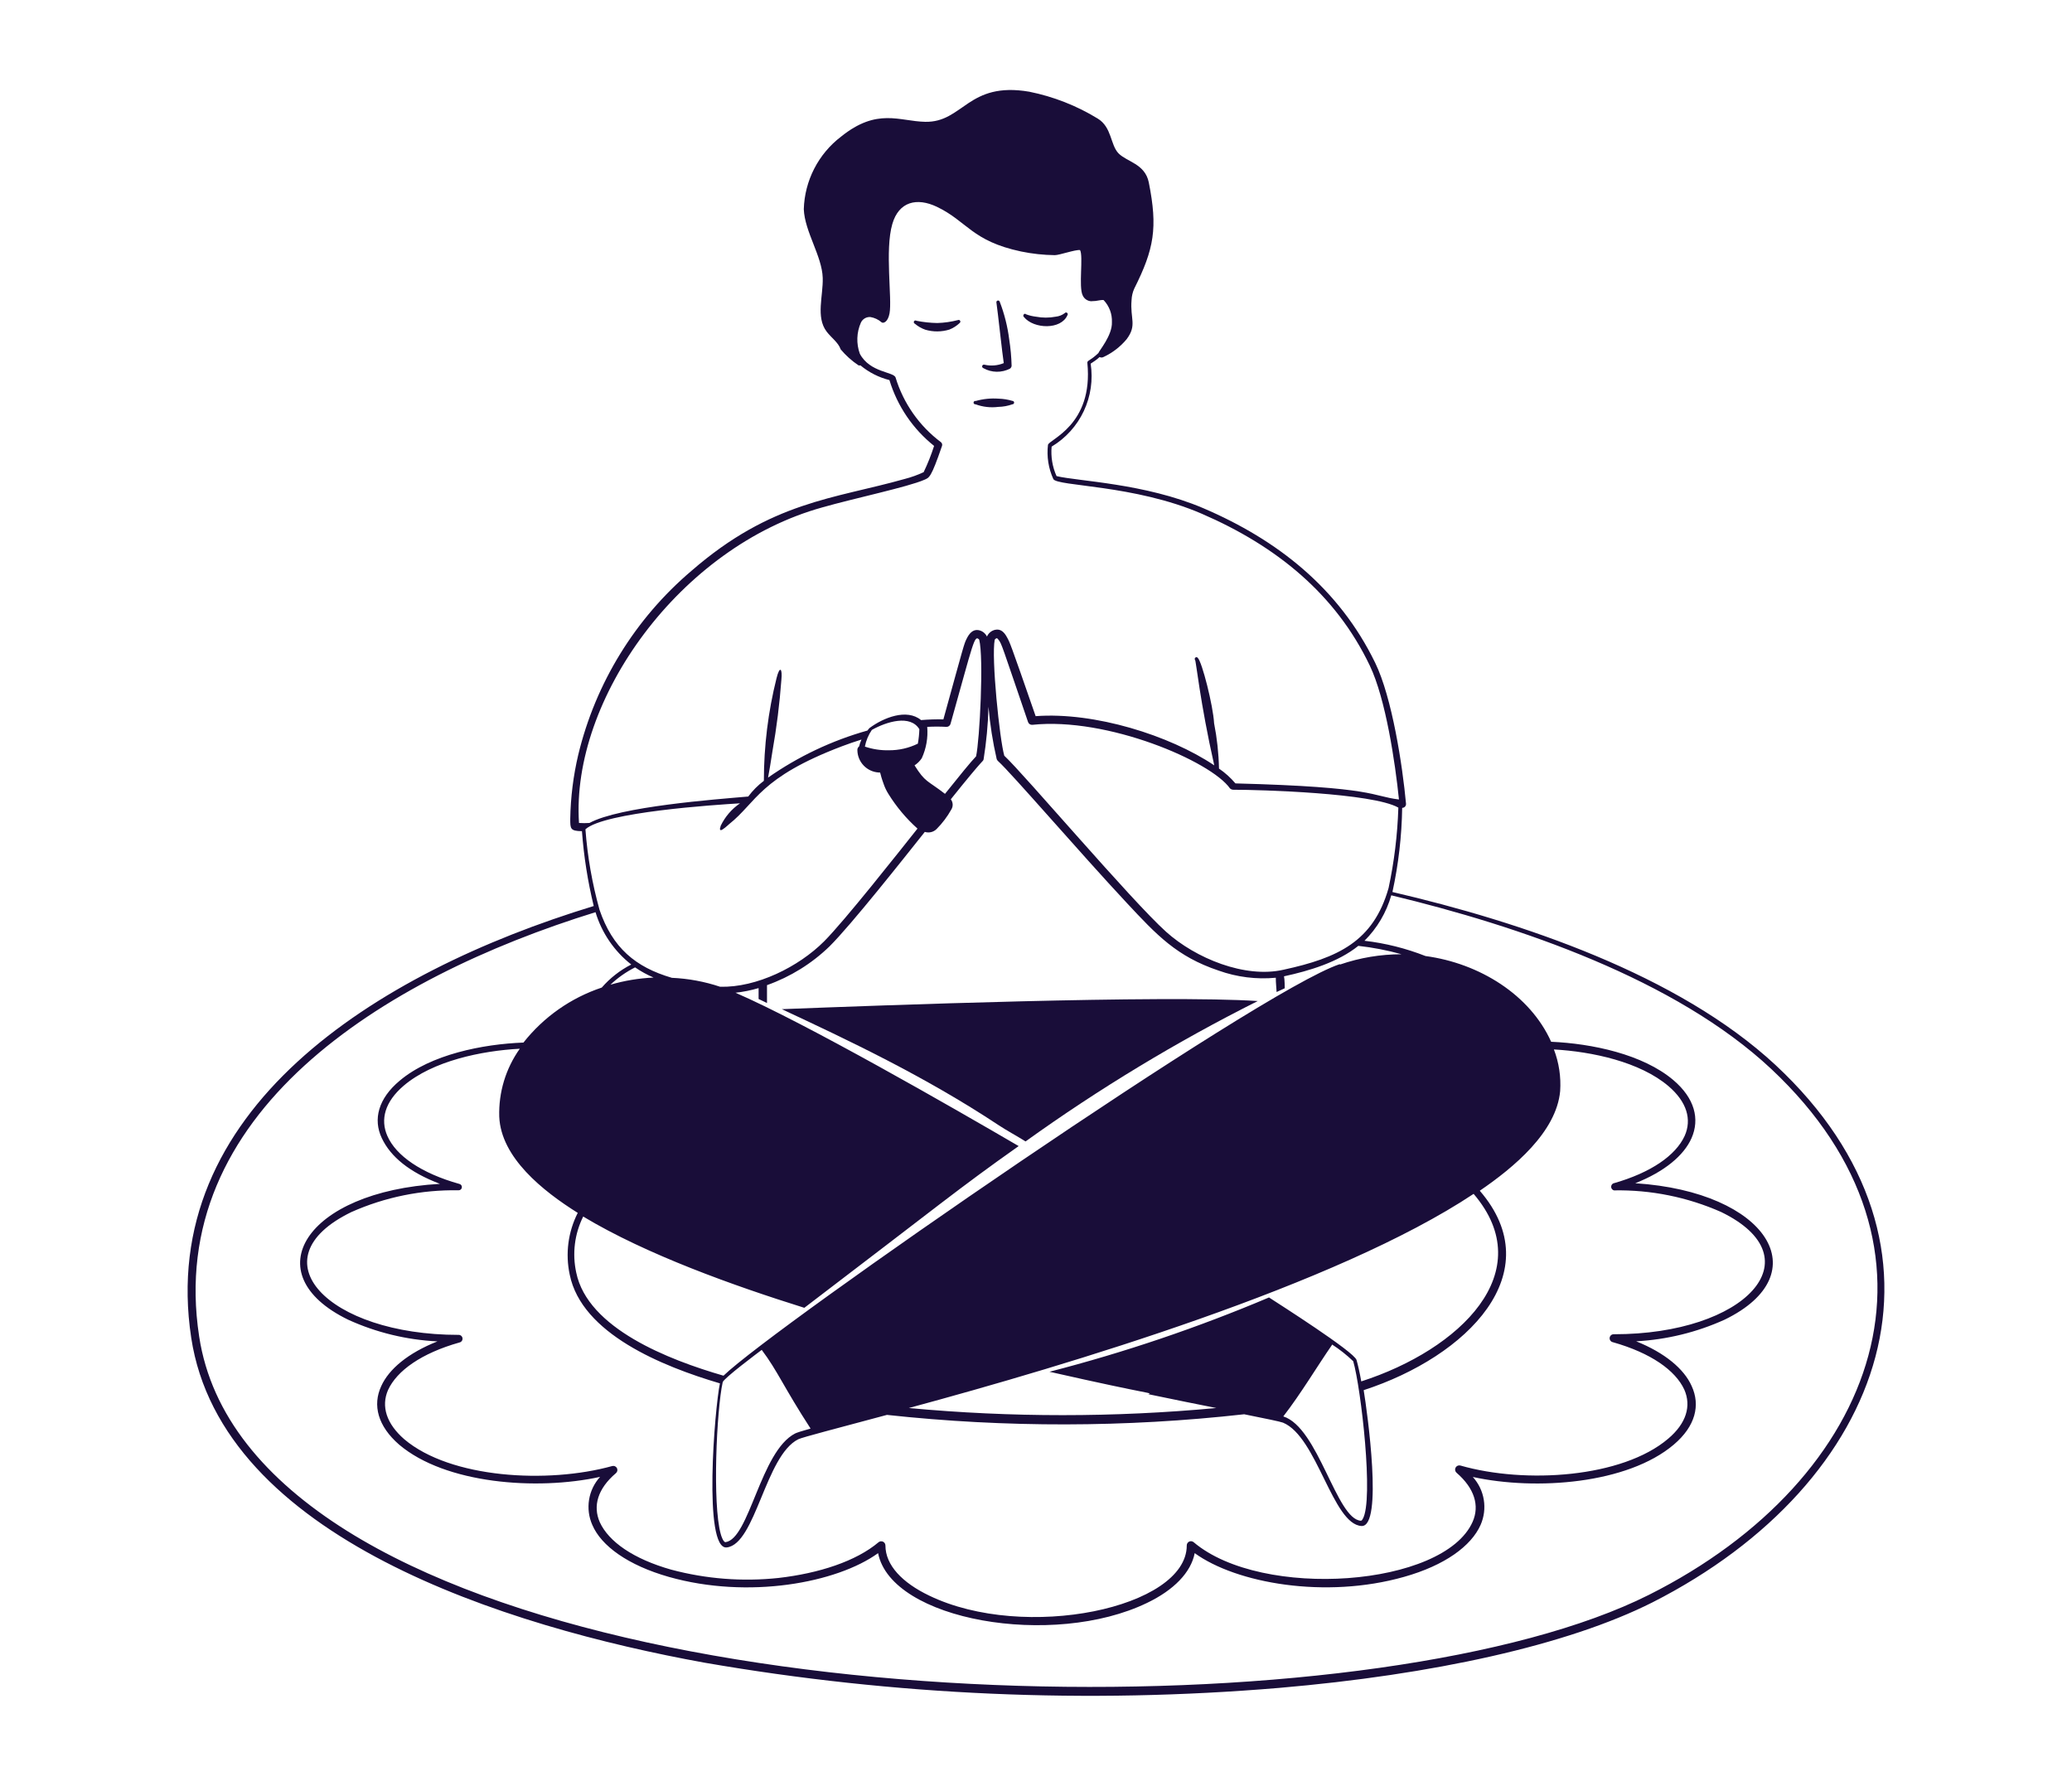 <svg xmlns="http://www.w3.org/2000/svg" width="232" height="200" viewBox="0 0 232 200" fill="none"><path fill-rule="evenodd" clip-rule="evenodd" d="M198.8 119.25C187.91 109.14 170.39 103.25 155.91 99.88C156.586 96.784 156.951 93.628 157 90.46C157.06 90.46 157.119 90.448 157.174 90.424C157.229 90.4 157.279 90.365 157.319 90.32C157.36 90.276 157.39 90.224 157.409 90.167C157.429 90.11 157.436 90.05 157.43 89.99C157.04 85.73 155.87 78.09 153.97 74.2C149.92 65.89 143.06 60.46 134.7 56.89C128.16 54.11 120.7 53.89 118.3 53.31C117.837 52.275 117.647 51.139 117.75 50.01C119.319 49.071 120.573 47.686 121.351 46.031C122.13 44.377 122.397 42.527 122.12 40.72C122.475 40.504 122.81 40.257 123.12 39.98C123.186 40.015 123.26 40.033 123.335 40.033C123.41 40.033 123.484 40.015 123.55 39.98C124.554 39.514 125.442 38.831 126.15 37.98C127.34 36.39 126.52 35.71 126.7 33.6C126.717 33.158 126.819 32.723 127 32.32C129.22 27.89 129.65 25.53 128.63 20.43C128.21 18.34 126.19 18.13 125.25 17.18C124.31 16.23 124.51 14.24 122.9 13.27C120.545 11.831 117.956 10.816 115.25 10.27C108.36 9.09 107.86 13.73 103.59 13.64C100.69 13.58 98.22 12.04 94.17 15.3C92.914 16.258 91.888 17.484 91.167 18.889C90.446 20.293 90.047 21.841 90 23.42C90.1 25.95 92.05 28.68 92.12 31.12C92.18 33.12 91.33 35.5 92.55 37.12C93.08 37.82 93.87 38.35 94.13 39.12C94.708 39.809 95.381 40.412 96.13 40.91C96.198 40.935 96.272 40.935 96.34 40.91C97.286 41.697 98.397 42.26 99.59 42.56C100.472 45.466 102.216 48.036 104.59 49.93C104.269 50.936 103.878 51.918 103.42 52.87C102.738 53.189 102.029 53.443 101.3 53.63C93.42 55.86 86.39 56.12 77.42 63.92C71.124 69.265 66.688 76.471 64.75 84.5C64.192 86.861 63.891 89.275 63.85 91.7C63.85 92.8 63.85 93.05 65.16 93.07C65.37 95.895 65.811 98.698 66.48 101.45C41.91 108.94 17.56 124.39 21.41 149.79C24.81 172.18 56.6 182.14 78.91 186.18C100.139 189.856 121.751 190.804 143.22 189C160.45 187.52 175.51 184.22 185.03 179.42C211.44 166 220.6 139.53 198.8 119.25ZM155.48 99.43C153.78 105.43 149.8 107.26 143.73 108.58C139.4 109.58 133.86 107.3 130.56 104.33C126.68 100.84 114.67 86.68 112.45 84.62C111.93 82.83 110.98 73.62 111.38 71.62C111.6 71.38 111.65 71.45 111.79 71.62C112.17 72.09 112.14 72.18 115.11 80.85C115.143 80.948 115.209 81.032 115.296 81.088C115.383 81.145 115.487 81.17 115.59 81.16C123.99 80.27 135.59 85.24 137.72 88.28C137.774 88.332 137.839 88.372 137.909 88.397C137.98 88.423 138.055 88.434 138.13 88.43C141.06 88.43 153.69 88.79 156.57 90.43V90.5C156.472 93.503 156.107 96.491 155.48 99.43ZM180.71 133.29C184.838 133.216 188.933 134.041 192.71 135.71C203.36 140.88 195.43 149.41 180.71 149.4C180.596 149.392 180.483 149.428 180.395 149.5C180.306 149.572 180.249 149.676 180.233 149.789C180.218 149.902 180.246 150.017 180.313 150.11C180.379 150.203 180.478 150.267 180.59 150.29C184.83 151.49 187.59 153.43 188.59 155.6C189.39 157.42 188.83 159.37 186.78 161.1C181.64 165.47 170.78 166.18 163.52 164.1C163.417 164.072 163.308 164.08 163.21 164.122C163.112 164.164 163.031 164.239 162.981 164.333C162.931 164.427 162.914 164.536 162.934 164.641C162.954 164.745 163.009 164.84 163.09 164.91C165.09 166.64 165.69 168.59 164.89 170.4C161.67 177.69 141.3 179.16 133.66 172.69C133.592 172.63 133.507 172.591 133.417 172.578C133.327 172.565 133.235 172.578 133.153 172.616C133.07 172.655 133.001 172.716 132.952 172.793C132.904 172.87 132.879 172.959 132.88 173.05C132.88 180.05 114.73 183.84 104.03 178.66C101.03 177.22 99.14 175.26 99.14 173.05C99.14 172.961 99.114 172.874 99.066 172.799C99.018 172.724 98.95 172.664 98.869 172.626C98.788 172.588 98.698 172.574 98.61 172.586C98.522 172.597 98.439 172.633 98.37 172.69C95.86 174.81 91.71 176.17 87.16 176.69C83.137 177.118 79.069 176.803 75.16 175.76C70.92 174.56 68.16 172.63 67.16 170.45C66.36 168.64 66.92 166.69 68.97 164.95C69.05 164.881 69.103 164.787 69.123 164.684C69.141 164.581 69.124 164.474 69.074 164.381C69.024 164.289 68.943 164.217 68.846 164.176C68.749 164.136 68.641 164.13 68.54 164.16C61.32 166.16 50.45 165.54 45.27 161.16C43.27 159.42 42.65 157.47 43.45 155.64C44.45 153.47 47.2 151.52 51.45 150.32C51.556 150.297 51.649 150.236 51.711 150.148C51.773 150.06 51.8 149.951 51.786 149.844C51.773 149.737 51.719 149.639 51.636 149.57C51.553 149.501 51.448 149.465 51.34 149.47C36.72 149.47 28.53 140.97 39.34 135.72C43.114 134.042 47.21 133.209 51.34 133.28C51.43 133.284 51.518 133.255 51.587 133.198C51.656 133.141 51.701 133.06 51.714 132.971C51.727 132.882 51.705 132.791 51.655 132.717C51.604 132.643 51.527 132.591 51.44 132.57C47.16 131.37 44.35 129.41 43.38 127.21C42.55 125.35 43.11 123.35 45.2 121.57C48.45 118.8 53.89 117.66 58.2 117.43C56.627 119.646 55.819 122.314 55.9 125.03C56.09 129.62 60.78 133.36 64.69 135.81C63.607 137.942 63.29 140.382 63.79 142.72C65.13 149.34 74.17 153 80.61 154.9C80.02 157.66 78.71 173.59 81.38 173.27C84.61 172.89 85.7 162.99 89.38 161.16C89.88 160.92 93.63 159.96 99.31 158.43C112.606 159.872 126.019 159.849 139.31 158.36C141.79 158.86 143.31 159.17 143.66 159.3C147.48 160.88 149.21 170.7 152.45 170.87C154.89 171 153.09 158.09 152.69 155.66C164.31 151.88 173.6 142.5 165.69 133.33C169.5 130.73 174.27 126.76 174.69 122.17C174.796 120.584 174.557 118.994 173.99 117.51C178.25 117.75 183.61 118.89 186.82 121.62C188.88 123.38 189.45 125.35 188.63 127.19C187.63 129.37 184.87 131.31 180.63 132.51C180.554 132.548 180.492 132.609 180.451 132.683C180.41 132.758 180.393 132.843 180.402 132.927C180.411 133.012 180.445 133.092 180.5 133.156C180.555 133.221 180.628 133.268 180.71 133.29ZM73.18 109.46C71.544 109.534 69.923 109.803 68.35 110.26C69.171 109.483 70.101 108.829 71.11 108.32C71.76 108.768 72.454 109.15 73.18 109.46ZM85.29 151.15C87.08 153.53 87.73 155.29 90.76 159.96C89.76 160.24 89.21 160.42 89.03 160.51C85.14 162.51 83.92 172.33 81.23 172.68C80.99 172.68 80.76 172.01 80.7 171.77C79.76 168.44 80.23 157.89 80.92 154.77C81 154.36 84.93 151.42 85.29 151.15ZM165 133.68C172.48 142.44 163.45 151.12 152.42 154.68C152.24 153.68 152.05 152.84 151.89 152.28C151.61 151.35 143.16 145.98 142.09 145.28C134.113 148.657 125.898 151.438 117.51 153.6C129.66 156.35 128.95 155.9 128.57 156.11C131.44 156.71 134.02 157.23 136.19 157.66C124.738 158.725 113.212 158.725 101.76 157.66C119.54 152.85 149.68 143.87 165 133.68ZM149.14 150.54C149.991 151.089 150.788 151.719 151.52 152.42C152.39 155.42 153.84 167.98 152.58 170.09C152.52 170.2 152.46 170.28 152.37 170.28C149.63 170.11 147.63 159.85 143.69 158.6C145.7 156 147.37 153.16 149.18 150.54H149.14ZM150.01 107.96C140.96 110.96 86.66 148.57 81.01 154.04C74.89 152.27 65.8 148.75 64.52 142.49C64.058 140.372 64.333 138.16 65.3 136.22C72.38 140.48 82.17 143.97 90.06 146.44C105.39 134.77 107.21 133.17 114.06 128.33C106.71 124.04 90.17 114.54 82.35 111.16C83.227 111.064 84.094 110.89 84.94 110.64V111.86L85.88 112.31V110.31C88.498 109.382 90.885 107.902 92.88 105.97C95.32 103.55 101.24 96.05 103.55 93.15C103.78 93.223 104.027 93.231 104.262 93.173C104.496 93.115 104.71 92.992 104.88 92.82C105.523 92.171 106.074 91.437 106.52 90.64C106.627 90.466 106.679 90.264 106.669 90.061C106.658 89.857 106.585 89.661 106.46 89.5C110.4 84.58 110 85.37 110.13 85.04C110.444 83.088 110.628 81.117 110.68 79.14C110.849 81.112 111.156 83.071 111.6 85C111.633 85.089 111.688 85.168 111.76 85.23C113.27 86.59 120.94 95.51 126.17 101.11C129.51 104.69 131.76 107.11 136.45 108.68C138.499 109.413 140.684 109.686 142.85 109.48C142.85 110.08 142.92 110.62 142.94 111.08L143.85 110.66C143.85 110.59 143.85 109.73 143.77 109.32C146.64 108.7 149.83 107.73 152.09 105.91C153.726 106.092 155.345 106.406 156.93 106.85C154.589 106.85 152.264 107.239 150.05 108L150.01 107.96ZM105.81 88.89C103.81 87.34 103.62 87.64 102.4 85.7C102.722 85.491 102.997 85.219 103.21 84.9C103.713 83.802 103.923 82.593 103.82 81.39C104.536 81.35 105.254 81.35 105.97 81.39C106.074 81.394 106.176 81.362 106.259 81.3C106.343 81.238 106.403 81.15 106.43 81.05C109.03 71.81 109.09 71.05 109.64 71.62C110.16 73.62 109.7 82.86 109.29 84.69C108.72 85.28 107.44 86.85 105.81 88.89ZM102.94 81.65C102.924 82.193 102.867 82.735 102.77 83.27C101.759 83.765 100.646 84.019 99.52 84.01C98.609 84.03 97.703 83.892 96.84 83.6C96.97 82.93 97.235 82.293 97.62 81.73C99.3 80.79 101.93 80 102.94 81.65ZM92.09 56.81C95.59 55.81 101.69 54.52 103.48 53.73C104.05 53.48 104.23 53.56 105.48 49.92C105.503 49.844 105.503 49.763 105.477 49.687C105.452 49.612 105.404 49.547 105.34 49.5C102.93 47.691 101.158 45.163 100.28 42.28C100.1 41.62 97.41 41.74 96.28 39.62C95.862 38.479 95.905 37.22 96.4 36.11C96.495 35.914 96.647 35.751 96.836 35.642C97.025 35.533 97.243 35.484 97.46 35.5C97.923 35.577 98.356 35.781 98.71 36.09C98.88 36.24 99.42 36.09 99.6 35.09C99.91 33.44 99.06 28.01 99.91 25.09C100.64 22.56 102.67 22.09 104.91 23.16C108.31 24.79 108.81 26.99 114.33 28.16C115.574 28.418 116.84 28.555 118.11 28.57C118.63 28.57 120.38 27.94 120.93 28C121.32 28.67 120.75 32.14 121.23 33.08C121.311 33.263 121.441 33.42 121.605 33.534C121.769 33.649 121.96 33.716 122.16 33.73C122.496 33.728 122.831 33.691 123.16 33.62C123.25 33.62 123.53 33.55 123.59 33.62C123.896 33.948 124.134 34.333 124.291 34.754C124.447 35.174 124.518 35.622 124.5 36.07C124.56 37.56 123.03 39.31 122.99 39.53C122.06 40.42 121.72 40.34 121.75 40.63C122.45 47.63 117.42 49.21 117.34 49.82C117.189 51.124 117.396 52.445 117.94 53.64C118.35 54.47 127.01 54.26 134.55 57.52C142.89 61.12 149.55 66.52 153.37 74.52C155.16 78.25 156.22 85.41 156.64 89.52C153.52 89.15 154.16 88.13 138.33 87.72C137.794 87.086 137.175 86.528 136.49 86.06C136.454 84.354 136.27 82.654 135.94 80.98C135.84 79.06 134.59 74.07 134.1 73.65C133.94 73.47 133.67 73.71 133.81 73.9C133.91 73.9 134.37 78.66 135.96 85.7C130.96 82.34 122.55 79.7 115.96 80.19C113 71.65 113.09 72 112.77 71.39C112.45 70.78 112.04 70.39 111.43 70.52C111.227 70.563 111.037 70.655 110.877 70.787C110.717 70.919 110.591 71.088 110.51 71.28C110.416 71.085 110.276 70.917 110.102 70.789C109.927 70.662 109.724 70.58 109.51 70.55C108.9 70.48 108.51 70.95 108.22 71.55C107.93 72.15 107.98 72.04 105.63 80.55C104.796 80.532 103.961 80.559 103.13 80.63C101.53 79.31 98.92 80.36 97.36 81.52C97.275 81.606 97.198 81.7 97.13 81.8C93.15 82.919 89.388 84.701 86 87.07C86.14 86.26 86.29 85.5 86.49 84.12C86.959 81.472 87.293 78.802 87.49 76.12C87.62 74.85 87.31 74.49 86.95 75.93C86.007 79.691 85.53 83.553 85.53 87.43C84.865 87.93 84.276 88.522 83.78 89.19C80.12 89.51 69.4 90.3 66 92.15C65.61 92.176 65.219 92.176 64.83 92.15C63.92 78.33 76.12 61.23 92.09 56.81ZM65.55 92.86C67.66 90.93 80.05 90.12 82.86 89.95C81.926 90.587 81.177 91.46 80.69 92.48C80.69 92.6 80.52 92.89 80.69 92.95C80.86 93.01 81.54 92.37 81.63 92.29C84.73 89.83 85.01 87.08 94.28 83.56C94.99 83.29 95.72 83.04 96.46 82.81C96.344 83.057 96.254 83.315 96.19 83.58C96.126 83.628 96.074 83.692 96.041 83.766C96.008 83.839 95.994 83.92 96 84C96.009 84.645 96.263 85.262 96.711 85.726C97.159 86.19 97.766 86.467 98.41 86.5C98.67 86.5 98.41 86.35 98.98 87.89C99.107 88.24 99.271 88.575 99.47 88.89C100.365 90.336 101.463 91.646 102.73 92.78C100.56 95.51 94.59 103.08 92.28 105.4C89.43 108.26 84.71 110.6 80.63 110.49C78.885 109.907 77.068 109.571 75.23 109.49C71.13 108.29 68.58 106.12 67.13 101.88C66.307 98.933 65.777 95.911 65.55 92.86ZM184.63 178.58C155.43 193.26 74.09 193.45 38.86 171.42C29.75 165.71 23.65 158.52 22.3 149.65C18.48 124.74 42.72 109.55 66.68 102.14C67.378 104.459 68.775 106.505 70.68 108C69.425 108.641 68.305 109.517 67.38 110.58C63.918 111.734 60.87 113.875 58.61 116.74C54.06 116.91 48.23 118.07 44.75 121.01C42.36 123.01 41.75 125.33 42.75 127.44C43.75 129.55 45.85 131.26 49.26 132.56C34.18 133.41 28.45 142.65 38.98 147.77C42.129 149.206 45.523 150.03 48.98 150.2C45.69 151.5 43.54 153.31 42.69 155.2C41.69 157.35 42.31 159.69 44.69 161.76C49.85 166.14 60.07 166.93 67.19 165.37C66.54 166.086 66.112 166.976 65.957 167.931C65.803 168.886 65.929 169.865 66.32 170.75C67.32 173.1 70.32 175.27 74.89 176.57C83.78 179.09 93.7 177.25 98.32 173.91C99.79 181.45 117.9 184.58 128.44 179.48C131.44 178.04 133.35 176.07 133.77 173.91C138.44 177.29 148.4 179.06 157.2 176.57C161.79 175.28 164.74 173.1 165.78 170.75C166.169 169.866 166.294 168.889 166.139 167.936C165.985 166.983 165.558 166.096 164.91 165.38C172 166.93 182.24 166.15 187.41 161.76C189.84 159.7 190.41 157.35 189.41 155.19C188.56 153.28 186.41 151.48 183.2 150.19C186.621 150.003 189.978 149.183 193.1 147.77C203.65 142.65 197.92 133.45 183.1 132.49C186.39 131.19 188.55 129.37 189.4 127.44C190.34 125.3 189.76 122.97 187.35 120.93C183.93 118.04 178.24 116.85 173.68 116.65C171.33 111.41 165.68 107.87 159.61 107.05C157.417 106.187 155.121 105.612 152.78 105.34C154.2 103.928 155.233 102.176 155.78 100.25C170.06 103.68 187.61 109.65 198.34 119.71C219.71 139.75 210.5 165.59 184.63 178.58Z" fill="#190D39"></path><path fill-rule="evenodd" clip-rule="evenodd" d="M87.54 113C94.81 116.4 103.47 120.46 111.83 126C112.77 126.62 113.83 127.18 114.83 127.81C123.07 121.894 131.763 116.638 140.83 112.09C130.24 111.39 98.57 112.57 87.54 113ZM110.1 41.22C110.556 41.478 111.07 41.618 111.594 41.626C112.118 41.635 112.635 41.513 113.1 41.27C113.193 41.196 113.254 41.088 113.27 40.97C113.245 39.975 113.154 38.983 113 38C112.818 36.559 112.462 35.145 111.94 33.79C111.927 33.741 111.894 33.699 111.85 33.674C111.806 33.648 111.754 33.642 111.705 33.655C111.656 33.668 111.614 33.7 111.589 33.744C111.563 33.788 111.557 33.841 111.57 33.89C111.71 34.8 112.23 39.65 112.39 40.66C111.709 40.94 110.958 41.003 110.24 40.84C110.215 40.831 110.188 40.827 110.162 40.828C110.135 40.829 110.109 40.835 110.085 40.846C110.061 40.857 110.039 40.873 110.021 40.892C110.003 40.912 109.989 40.935 109.98 40.96C109.971 40.985 109.967 41.011 109.968 41.038C109.969 41.064 109.975 41.09 109.986 41.115C109.997 41.139 110.013 41.16 110.033 41.179C110.052 41.197 110.075 41.211 110.1 41.22ZM112.37 40.77V40.88C112.37 40.88 112.36 40.78 112.37 40.77ZM106.31 36.9C106.738 36.73 107.128 36.479 107.46 36.16C107.496 36.131 107.521 36.089 107.528 36.043C107.536 35.998 107.527 35.95 107.502 35.911C107.477 35.871 107.439 35.843 107.395 35.829C107.35 35.816 107.302 35.82 107.26 35.84C106.504 36.035 105.73 36.146 104.95 36.17C104.167 36.156 103.388 36.072 102.62 35.92C102.598 35.903 102.573 35.892 102.546 35.886C102.52 35.88 102.492 35.88 102.465 35.886C102.439 35.892 102.414 35.903 102.392 35.919C102.37 35.936 102.352 35.956 102.339 35.98C102.326 36.005 102.318 36.031 102.316 36.058C102.314 36.086 102.318 36.113 102.328 36.138C102.337 36.164 102.352 36.187 102.372 36.206C102.391 36.226 102.414 36.24 102.44 36.25C102.785 36.544 103.182 36.771 103.61 36.92C104.492 37.179 105.431 37.172 106.31 36.9ZM114.65 35.5C115.75 36.85 118.81 36.95 119.52 35.29C119.534 35.27 119.545 35.246 119.55 35.222C119.556 35.198 119.556 35.173 119.552 35.148C119.548 35.123 119.539 35.1 119.526 35.079C119.513 35.058 119.495 35.039 119.475 35.025C119.455 35.01 119.432 35 119.407 34.995C119.383 34.989 119.358 34.988 119.333 34.992C119.308 34.997 119.285 35.006 119.264 35.019C119.243 35.032 119.224 35.05 119.21 35.07C118.918 35.288 118.573 35.423 118.21 35.46C117.477 35.6 116.723 35.6 115.99 35.46C115.61 35.417 115.237 35.326 114.88 35.19C114.7 35 114.46 35.34 114.65 35.5ZM109.23 45.27C110.044 45.57 110.919 45.669 111.78 45.56C112.319 45.549 112.852 45.451 113.36 45.27C113.41 45.27 113.459 45.25 113.494 45.214C113.53 45.179 113.55 45.13 113.55 45.08C113.55 45.029 113.53 44.981 113.494 44.946C113.459 44.91 113.41 44.89 113.36 44.89C112.857 44.738 112.335 44.654 111.81 44.64C110.948 44.577 110.082 44.665 109.25 44.9C109.222 44.892 109.194 44.891 109.166 44.895C109.137 44.9 109.111 44.911 109.088 44.928C109.064 44.944 109.045 44.966 109.031 44.991C109.018 45.016 109.01 45.044 109.008 45.072C109.007 45.101 109.011 45.129 109.022 45.156C109.033 45.182 109.05 45.206 109.071 45.224C109.093 45.243 109.118 45.257 109.146 45.265C109.173 45.273 109.202 45.275 109.23 45.27Z" fill="#190D39"></path></svg>
